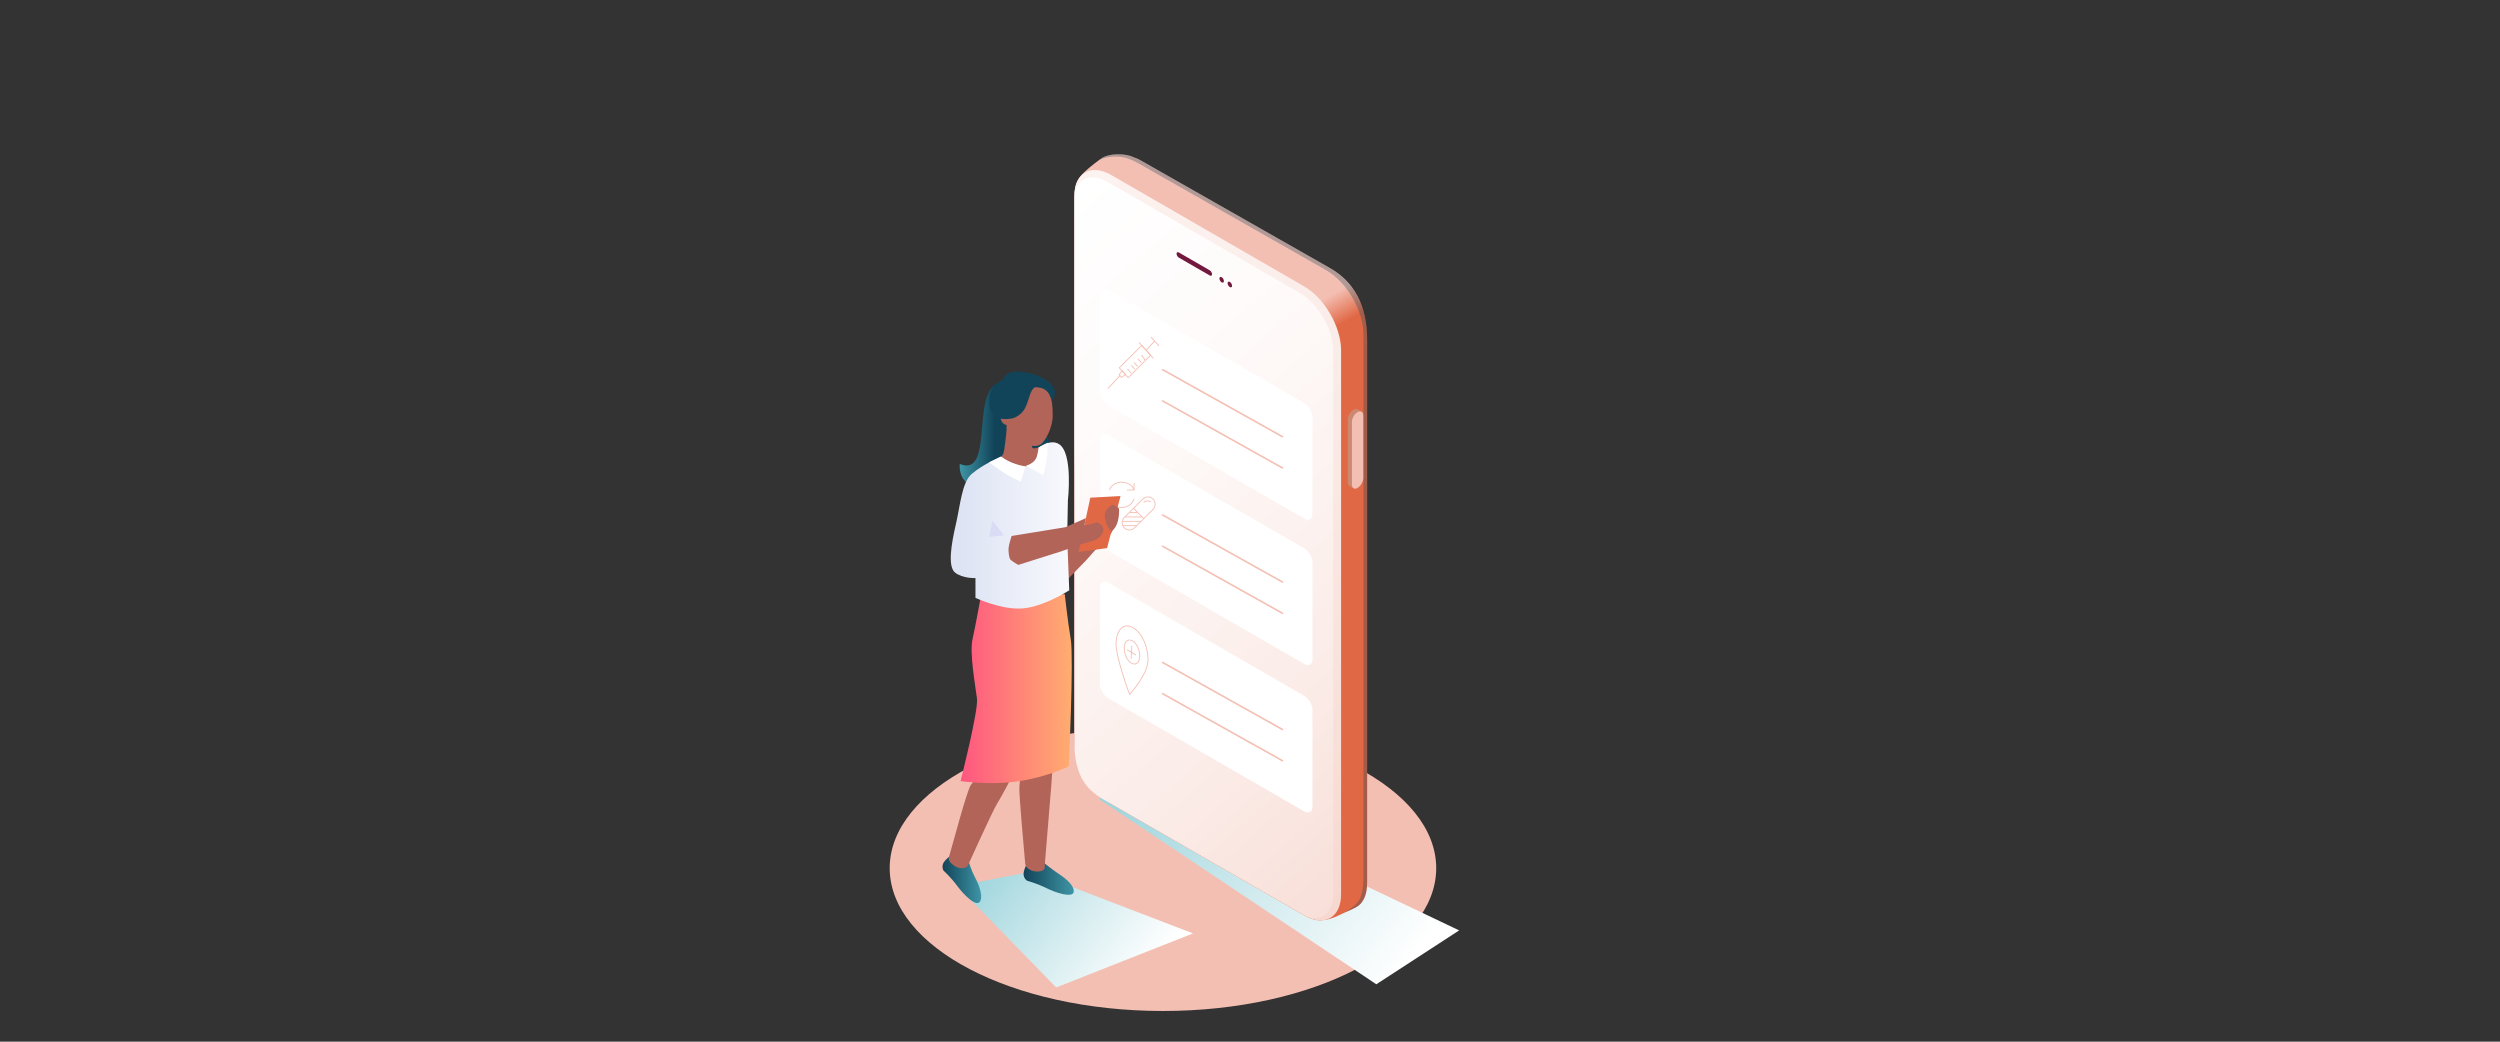 <?xml version="1.0" encoding="UTF-8"?>
<svg xmlns="http://www.w3.org/2000/svg" xmlns:xlink="http://www.w3.org/1999/xlink" viewBox="0 0 1320 550">
  <rect x="0" y="0" width="1320" height="550" fill="#333333" stroke="none"/>
  <defs>
    <style>
      .cls-1 {
        fill: url(#linear-gradient-5);
      }

      .cls-1, .cls-2, .cls-3 {
        fill-rule: evenodd;
      }

      .cls-4 {
        fill: #e06845;
      }

      .cls-5 {
        opacity: .2;
      }

      .cls-5, .cls-6, .cls-7, .cls-8 {
        mix-blend-mode: multiply;
      }

      .cls-5, .cls-9 {
        fill: #f4bfb3;
      }

      .cls-10 {
        fill: #73193d;
      }

      .cls-11 {
        fill: url(#linear-gradient-8);
      }

      .cls-12 {
        fill: url(#linear-gradient-7);
      }

      .cls-13 {
        fill: url(#linear-gradient-6);
      }

      .cls-14 {
        fill: url(#linear-gradient-9);
      }

      .cls-15 {
        fill: url(#linear-gradient-3);
      }

      .cls-16 {
        fill: url(#linear-gradient-2);
      }

      .cls-6 {
        fill: url(#linear-gradient-4);
      }

      .cls-17 {
        stroke-miterlimit: 8;
        stroke-width: .47px;
      }

      .cls-17, .cls-18 {
        fill: none;
        stroke: #f4bfb3;
      }

      .cls-2, .cls-19 {
        fill: #b26459;
      }

      .cls-20 {
        mix-blend-mode: overlay;
      }

      .cls-20, .cls-21 {
        opacity: .3;
      }

      .cls-20, .cls-3 {
        fill: #124459;
      }

      .cls-21 {
        fill: #9ed5dd;
        mix-blend-mode: lighten;
      }

      .cls-22 {
        isolation: isolate;
      }

      .cls-18 {
        stroke-linecap: round;
        stroke-linejoin: round;
        stroke-width: .86px;
      }

      .cls-23 {
        fill: #fff;
      }

      .cls-24 {
        fill: #dadbf5;
      }

      .cls-8 {
        fill: url(#linear-gradient);
      }
    </style>
    <linearGradient id="linear-gradient" x1="603.8" y1="400.73" x2="753.72" y2="517.76" gradientUnits="userSpaceOnUse">
      <stop offset="0" stop-color="#9ed5dd"/>
      <stop offset=".55" stop-color="#d9eef1"/>
      <stop offset=".93" stop-color="#fff"/>
    </linearGradient>
    <linearGradient id="linear-gradient-2" x1="539.12" y1="108.07" x2="743.95" y2="462.86" gradientTransform="translate(3.51 -2.02)" gradientUnits="userSpaceOnUse">
      <stop offset=".3" stop-color="#f4bfb3"/>
      <stop offset=".34" stop-color="#e06845"/>
    </linearGradient>
    <linearGradient id="linear-gradient-3" x1="513.07" y1="147.06" x2="927.28" y2="619.62" gradientUnits="userSpaceOnUse">
      <stop offset="0" stop-color="#fff"/>
      <stop offset=".19" stop-color="#fefaf9"/>
      <stop offset=".44" stop-color="#fbece8"/>
      <stop offset=".72" stop-color="#f7d5cd"/>
      <stop offset=".95" stop-color="#f4bfb3"/>
    </linearGradient>
    <linearGradient id="linear-gradient-4" x1="522.45" y1="451.43" x2="610.76" y2="520.37" xlink:href="#linear-gradient"/>
    <linearGradient id="linear-gradient-5" x1="1398.6" y1="230.78" x2="1447.82" y2="230.78" gradientTransform="translate(-891.9)" gradientUnits="userSpaceOnUse">
      <stop offset="0" stop-color="#3e95a6"/>
      <stop offset=".1" stop-color="#328092"/>
      <stop offset=".37" stop-color="#124459"/>
    </linearGradient>
    <linearGradient id="linear-gradient-6" x1="513.44" y1="463.52" x2="539.96" y2="463.52" gradientTransform="translate(27)" gradientUnits="userSpaceOnUse">
      <stop offset="0" stop-color="#124459"/>
      <stop offset="1" stop-color="#3e95a6"/>
    </linearGradient>
    <linearGradient id="linear-gradient-7" x1="470.65" y1="463.74" x2="491.05" y2="463.74" xlink:href="#linear-gradient-6"/>
    <linearGradient id="linear-gradient-8" x1="480.18" y1="363.62" x2="538.88" y2="363.62" gradientTransform="translate(27)" gradientUnits="userSpaceOnUse">
      <stop offset="0" stop-color="#ff5680"/>
      <stop offset="1" stop-color="#ffad70"/>
    </linearGradient>
    <linearGradient id="linear-gradient-9" x1="2394.66" y1="277.45" x2="2457.22" y2="277.45" gradientTransform="translate(2959.22) rotate(-180) scale(1 -1)" gradientUnits="userSpaceOnUse">
      <stop offset="0" stop-color="#f9fafd"/>
      <stop offset=".08" stop-color="#f6f7fc"/>
      <stop offset=".88" stop-color="#dee4f4"/>
    </linearGradient>
  </defs>
  <g class="cls-22">
    <g id="Layer_1">
      <g>
        <ellipse class="cls-9" cx="614.04" cy="458.38" rx="144.28" ry="75.42"/>
        <polygon class="cls-8" points="580.24 421.89 726.69 519.7 770.43 491.25 598.18 409.19 580.24 421.89"/>
        <g>
          <path class="cls-16" d="M581.15,83.88c-9.96,7.36-12.42,10.42-13.37,14.65-.3,1.34-.54,3.59-.54,5.18v287c0,12.45,8.75,27.59,19.54,33.82l101.77,58.75c1.47.85,2.88,1.47,4.26,1.91,3.72,1.58,9.32.62,14.91-2.29,2.98-1.55,9.1-3.65,10.73-5.78,2.14-2.38,3.4-6.03,3.4-10.73V179.39c0-18.5-7.19-30.71-19.54-37.82l-99.77-56.75c-1.4-.81-2.77-1.42-4.09-1.86-3.69-1.81-12.7-2.48-17.3.92Z"/>
          <path class="cls-20" d="M596.49,84.1c1.32.44,2.69,1.05,4.09,1.86l99.76,56.76c10.8,6.24,19.54,21.37,19.54,33.82v287.01c0,4.7-.9,10.47-3.04,12.85-1.44,1.88-4.55,3.97-6.92,5.48.34-.17,2.34-1.02,2.71-1.2,2.92-1.4,4.2-1.77,5.81-3.54,3.63-4.14,3.4-10.02,3.4-14.72V177.73c-.33-13.22-4.95-27.69-19.54-36.15l-99.77-56.75c-1.4-.81-2.77-1.42-4.09-1.86-3.76-1.63-12.38-2.78-17.3.92-.25.18-.64.51-.91.72,5.31-2.76,12.78-2.21,16.25-.5Z"/>
          <path class="cls-15" d="M708.09,472.04c0,12.44-8.75,17.48-19.54,11.25l-105.54-60.92c-10.79-6.23-15.77-14.1-15.77-31.65V103.72c0-12.45,8.75-17.49,19.54-11.26l101.77,58.76c10.79,6.23,19.54,21.37,19.54,33.81v287Z"/>
          <path class="cls-5" d="M708.08,185.04c0-12.45-8.75-27.58-19.54-33.81l-101.77-58.76c-10.62-6.13-19.24-1.32-19.52,10.69,1.29-8.99,8.57-12.27,17.36-7.2l101.77,58.76c9.69,5.6,17.58,19.25,17.58,30.43v287c0,10.09-6.42,14.75-14.8,11.46,10.5,5.68,18.91.62,18.91-11.58V185.04Z"/>
          <g class="cls-7">
            <path class="cls-10" d="M639.95,144.79c0,.75-.54,1.05-1.18.67l-16.37-9.44c-.65-.38-1.18-1.3-1.18-2.05h0c0-.75.53-1.05,1.19-.68l16.36,9.45c.65.37,1.19,1.3,1.19,2.05h0ZM645.04,146.36c-.66-.38-1.18-.08-1.18.68s.53,1.67,1.18,2.04c.65.38,1.19.08,1.18-.68,0-.76-.53-1.67-1.18-2.04ZM649.36,148.85c-.66-.38-1.19-.08-1.19.68s.52,1.68,1.18,2.05c.65.38,1.18.07,1.18-.68s-.52-1.67-1.18-2.05Z"/>
          </g>
          <path class="cls-21" d="M712.52,256.54l2.18,1.26c.53.31,1.29.27,2.11-.21,1.65-.95,2.98-3.26,2.98-5.17v-33.1c0-.95-.34-1.62-.88-1.93l-2.18-1.26h0l-.05-.02h-.01c-.52-.28-1.26-.22-2.06.24-1.64.95-2.98,3.25-2.98,5.16v33.1c0,.92.32,1.58.83,1.89h0s.04.04.04.04c0,0,0,0,0,0Z"/>
          <path class="cls-9" d="M713.82,255.87c0,1.9,1.33,2.68,2.98,1.72h0c1.65-.95,2.98-3.26,2.98-5.17v-33.1c0-1.91-1.34-2.67-2.99-1.71h0c-1.64.95-2.98,3.25-2.97,5.17v33.09Z"/>
        </g>
        <g>
          <path class="cls-23" d="M692.99,220.37v50.95c0,1.22-.38,2.13-1.02,2.62l-.43.25c-.76.38-1.8.28-2.95-.38l-9.83-5.69-65.81-38.01-17.86-10.29-9.93-5.73c-2.44-1.4-4.39-4.78-4.39-7.55v-50.95c0-1.14.33-2.01.89-2.52.23-.23.51-.41.84-.48.71-.23,1.65-.1,2.67.48l8.18,4.75,95.25,54.98c1.27.74,2.39,1.98,3.18,3.4.76,1.32,1.22,2.79,1.22,4.17Z"/>
          <line class="cls-18" x1="613.88" y1="195.19" x2="677.11" y2="230.56"/>
          <line class="cls-18" x1="613.88" y1="211.69" x2="677.11" y2="247.06"/>
        </g>
        <polygon class="cls-6" points="505.49 467.85 557.64 521.37 629.9 492.84 544.8 460.18 505.49 467.85"/>
        <g>
          <line class="cls-17" x1="601.39" y1="180.79" x2="608.95" y2="189.18"/>
          <polygon class="cls-17" points="595.65 199.4 590.99 194.19 602.87 182.36 607.54 187.57 595.65 199.4"/>
          <line class="cls-17" x1="607.72" y1="177.95" x2="611.98" y2="182.67"/>
          <line class="cls-17" x1="605.17" y1="184.98" x2="609.61" y2="180.05"/>
          <polygon class="cls-17" points="592.14 199.28 590.91 197.87 592.46 195.74 594.3 197.71 592.14 199.28"/>
          <line class="cls-17" x1="591.39" y1="198.24" x2="584.98" y2="205.14"/>
          <line class="cls-17" x1="595.32" y1="194.82" x2="597.21" y2="196.91"/>
          <line class="cls-17" x1="597.29" y1="192.85" x2="599.18" y2="194.95"/>
          <line class="cls-17" x1="598.77" y1="191.37" x2="600.66" y2="193.47"/>
          <line class="cls-17" x1="600.74" y1="189.41" x2="602.63" y2="191.5"/>
          <line class="cls-17" x1="602.71" y1="187.44" x2="604.59" y2="190.05"/>
        </g>
        <g>
          <g>
            <path class="cls-23" d="M692.99,374.97v50.95c0,1.22-.38,2.13-1.02,2.62l-.43.25c-.76.38-1.8.28-2.95-.38l-9.83-5.69-65.81-38.01-17.86-10.29-9.93-5.73c-2.44-1.4-4.39-4.78-4.39-7.55v-50.95c0-1.14.33-2.01.89-2.52.23-.23.51-.41.84-.48.71-.23,1.65-.1,2.67.48l8.18,4.75,95.25,54.98c1.27.74,2.39,1.98,3.18,3.4.76,1.32,1.22,2.79,1.22,4.17Z"/>
            <line class="cls-18" x1="613.88" y1="349.79" x2="677.11" y2="385.16"/>
            <line class="cls-18" x1="613.88" y1="366.28" x2="677.11" y2="401.65"/>
          </g>
          <g>
            <path class="cls-17" d="M593.6,341.83c.18-3.24,2.15-4.77,4.41-3.43,2.26,1.34,3.94,5.06,3.76,8.3-.18,3.24-2.15,4.77-4.41,3.43-2.26-1.34-3.94-5.06-3.76-8.3Z"/>
            <path class="cls-17" d="M606.09,349.26c-.4,7.26-9.65,17.41-9.65,17.41,0,0-7.57-20.18-7.17-27.44.39-7.04,4.24-10.64,9.12-7.73,4.88,2.9,8.1,10.71,7.71,17.76Z"/>
            <line class="cls-17" x1="597.61" y1="341.01" x2="597.23" y2="347.91"/>
            <line class="cls-17" x1="595.02" y1="343.03" x2="599.82" y2="345.89"/>
          </g>
        </g>
        <g>
          <g>
            <path class="cls-23" d="M692.99,297.11v50.95c0,1.22-.38,2.13-1.02,2.62l-.43.25c-.76.38-1.8.28-2.95-.38l-9.83-5.69-65.81-38.01-17.86-10.29-9.93-5.73c-2.44-1.4-4.39-4.78-4.39-7.55v-50.95c0-1.14.33-2.01.89-2.52.23-.23.51-.41.84-.48.71-.23,1.65-.1,2.67.48l8.18,4.75,95.25,54.98c1.27.74,2.39,1.98,3.18,3.4.76,1.32,1.22,2.79,1.22,4.17Z"/>
            <line class="cls-18" x1="613.88" y1="271.93" x2="677.11" y2="307.3"/>
            <line class="cls-18" x1="613.88" y1="288.42" x2="677.11" y2="323.79"/>
          </g>
          <g>
            <polyline class="cls-17" points="598.78 255.02 598.78 258.73 595.07 258.73"/>
            <path class="cls-17" d="M585.8,258.73c.72-2.43,3.61-4.17,6.49-4.17s5.77,1.74,6.49,4.17"/>
            <polyline class="cls-17" points="585.8 267.08 585.8 263.37 589.05 263.37"/>
            <path class="cls-17" d="M598.78,263.37c-.72,2.7-3.61,4.64-6.49,4.64s-5.77-1.93-6.49-4.64"/>
            <line class="cls-17" x1="593.97" y1="272.93" x2="602.87" y2="272.93"/>
            <line class="cls-17" x1="592.92" y1="275.28" x2="602.46" y2="275.28"/>
            <line class="cls-17" x1="592.92" y1="277.54" x2="600.2" y2="277.54"/>
            <line class="cls-17" x1="596.31" y1="270.59" x2="600.52" y2="270.59"/>
            <line class="cls-17" x1="598.26" y1="268.16" x2="603.92" y2="273.82"/>
            <path class="cls-17" d="M593.61,278.71h0c-1.49-1.49-1.48-3.94,0-5.43l9.77-9.77c1.49-1.49,3.94-1.5,5.43,0,1.49,1.49,1.48,3.94,0,5.43l-9.77,9.77c-1.49,1.49-3.94,1.5-5.43,0Z"/>
            <path class="cls-17" d="M603.88,265.22l.29-.21c.98-.71,2.54-.71,3.42,0"/>
          </g>
        </g>
        <g>
          <path class="cls-1" d="M506.73,244.93c-.77,14.15,15.34,16.64,28.69,12.49,9.98-3.1,17.48-10.35,20.28-16.85,2.84-6.58-22.06-41.62-29.58-37.96-12.89,6.27-1.53,49.68-19.39,42.33Z"/>
          <path class="cls-3" d="M534.51,227.86c1.13-.47,2.4,1.02,3.39,1.02,12.38,0,12.89-12.46,16.57-16.28,6.62-6.84-.98-12.91-9.37-15.2-6.38-1.74-14.34-2.3-15.61,3.61-9.52,9.41-3.57,30.4,5.02,26.84Z"/>
          <path class="cls-2" d="M550.95,236.61c-.82-2.2-6.19,2.24-6.08-1.27,1.09.4,3.26,0,3.96-.33,3.15-1.47,7.09-9.68,6.98-15.57-.03-1.32.11-6.01-.94-9.17-1.76-5.28-5.13-5.78-8.88-5.81-10.37,3.06-3.05,8.33-12.18,14.05-.67.42-1.55-.19-1.97-.61-.8-.8-1.72-1.57-2.65-1.54-.93.03-1.88.85-1.64,2.34.08.47.87,1.08.87,1.85,0,2.59,2.1,3.81,3.05,3.81.18,2.94-.54,7.88-.86,10.42-.47,3.74-.61,4.88-1.9,6.33-1.32,1.48,9.02,9.62,10.68,10.67,2.6,1.63,6.72,2.5,7.85,2.38.93-.1,1.57-3.76.66-6.31-.65-1.84,3.68-9.61,3.06-11.26Z"/>
          <path class="cls-3" d="M546.53,204.29c-3.31-3.88-12.69-5.11-16.25-3.91-1.76.34-4.84,2.08-6.39,4.95-1.87,3.45-1.98,8.3-.97,11,2.22,5.93,8.37,5.09,11.17,4.66,2.64-.41,5.67-2.71,7.15-5.51,2.18-4.15,2.46-9.39,5.29-11.19Z"/>
          <path class="cls-19" d="M548.45,298.57l17.94-11.1c.82-1.15,10.02-13.01,10.02-13.01l.92,3.21s-.27,1.24,2.16-.98c2.43-2.22,2.47-3.65,5.61-3.01,3.13.64,4.44,5.82-.41,10.27-4.12,3.77-9.71,10.15-11.32,12.01h0s-.06.07-.06.07c-.26.3-.41.48-.41.48l-.03-.04-16.2,16.68s-2.33-2.84-3.27-3.54c-1.15-.86-2.74-3.36-3.34-4.66-.69-1.49-1.6-6.37-1.6-6.37Z"/>
          <path class="cls-13" d="M543,454.59s-1.6,2.4-2.4,5.59c-.8,3.19,1.6,4.79,1.6,4.79,0,0,5.59,1.6,10.38,3.99,4.79,2.4,14.38,5.59,14.38,1.6s-6.29-8.07-8.69-9.67c-2.4-1.6-6.85-5.14-6.85-5.14l-8.42-1.16Z"/>
          <path class="cls-12" d="M503.56,450.68s-2.52,1.4-4.69,3.87c-2.17,2.47-.78,4.99-.78,4.99,0,0,4.24,3.98,7.4,8.31,3.16,4.33,10.22,11.56,12.05,8.01,1.83-3.55-1.65-10.74-3.05-13.25-1.4-2.52-3.12-7.9-3.12-7.9l-7.81-4.03Z"/>
          <path class="cls-19" d="M518.24,380.04l.8,26.36s-3.99,4.79-6.39,7.99c-2.09,2.79-9.67,31.6-11.55,37.96-.29.98-.08,2.05.58,2.83,1.02,1.2,2.79,2.79,5.18,3.14,3.23.48,4.19-1.34,4.19-1.34,0,0,12.78-28.22,15.18-32.22,2.4-3.99,8.79-15.18,8.79-17.57s1.6-27.16,1.6-27.16h-18.37Z"/>
          <path class="cls-19" d="M539.81,384.03v20.77s-1.6,7.19-1.6,11.98c0,4.29,2.56,33.81,3.1,39.22.08.79.4,1.55.97,2.11.92.92,2.65,2.07,5.52,2.07,3.83,0,3.98-2.04,3.88-2.86-.03-.26-.05-.53-.02-.79l3.33-40.54.8-11.18,4.79-26.36-20.77,5.59Z"/>
          <path class="cls-11" d="M518,314.33s-2.95,16.19-4.55,23.38c-1.6,7.19,1.6,24.76,2.4,31.15.8,6.39-8.67,43.56-8.67,43.56,0,0,16.01,2.4,31.18,0,15.18-2.4,25.99-7.8,25.99-7.8,0,0,2.61-57.33,1.02-66.91-1.6-9.58-3.19-23.96-3.19-23.96l-44.17.58Z"/>
          <path class="cls-14" d="M504.66,277.01c2.4-10.38,3.19-22.26,8.39-26.76,5.99-5.19,15.57-9.19,15.57-9.19,0,0,8.79,7.19,14.38,4.79,5.59-2.4,5.59-9.58,5.59-9.58,0,0,5.95-4.63,10.51-1.81,7.64,4.71,4.74,29.83,4.74,29.83l-.36,19.92,1.09,27.47s-13.58,8.79-24.76,9.58c-11.18.8-24.76-5.59-24.76-5.59v-10.44s-6.76.29-10.76-2.9c-3.99-3.19-2.02-14.94.37-25.33Z"/>
          <path class="cls-23" d="M522.25,244.15c2.12,1.61,7.71,5.72,11.7,7.72l5.03,2.51,2.45-8.11s-5.68-.75-10.97-3.86c-.67-.39-1.34-.82-1.99-1.29l-6.23,3.02Z"/>
          <path class="cls-23" d="M553.23,233.74s0,10.6-2.51,17.3c-3.35-2.51-9.21-5.03-9.21-5.03,0,0,5.03-1.5,5.86-4.52s1.01-5.26,1.01-5.26l4.85-2.49Z"/>
          <polygon class="cls-24" points="524 274.92 530 282.63 522.28 283.48 524 274.92"/>
          <polygon class="cls-4" points="591.64 261.91 584.53 289.4 569.48 291.41 575.69 262.77 591.64 261.91"/>
          <path class="cls-19" d="M534.1,283l28.48-4.64c1.27-.62,10.77-4.79,10.77-4.79l-.71,3.26s-.83.96,2.37.16c3.19-.81,3.91-2.05,6.37,0,2.46,2.05,1.15,7.24-5.23,8.85-5.41,1.37-13.36,4.33-15.66,5.21h0s-.08.03-.08.03c-.37.14-.59.23-.59.23v-.05s-22.18,7.01-22.18,7.01c0,0-3.91-2.15-4.4-3.21-.6-1.3-.82-4.25-.73-5.68.1-1.64,1.61-6.37,1.61-6.37Z"/>
          <path class="cls-19" d="M590.85,268.53s-2.61-2.36-3.67-1.86c-1.06.5-3.83,2.55-3.9,4.89,0,0-.35,5.74,3.68,8.89,4.61-3.3,3.89-11.92,3.89-11.92Z"/>
        </g>
      </g>
    </g>
  </g>
</svg>